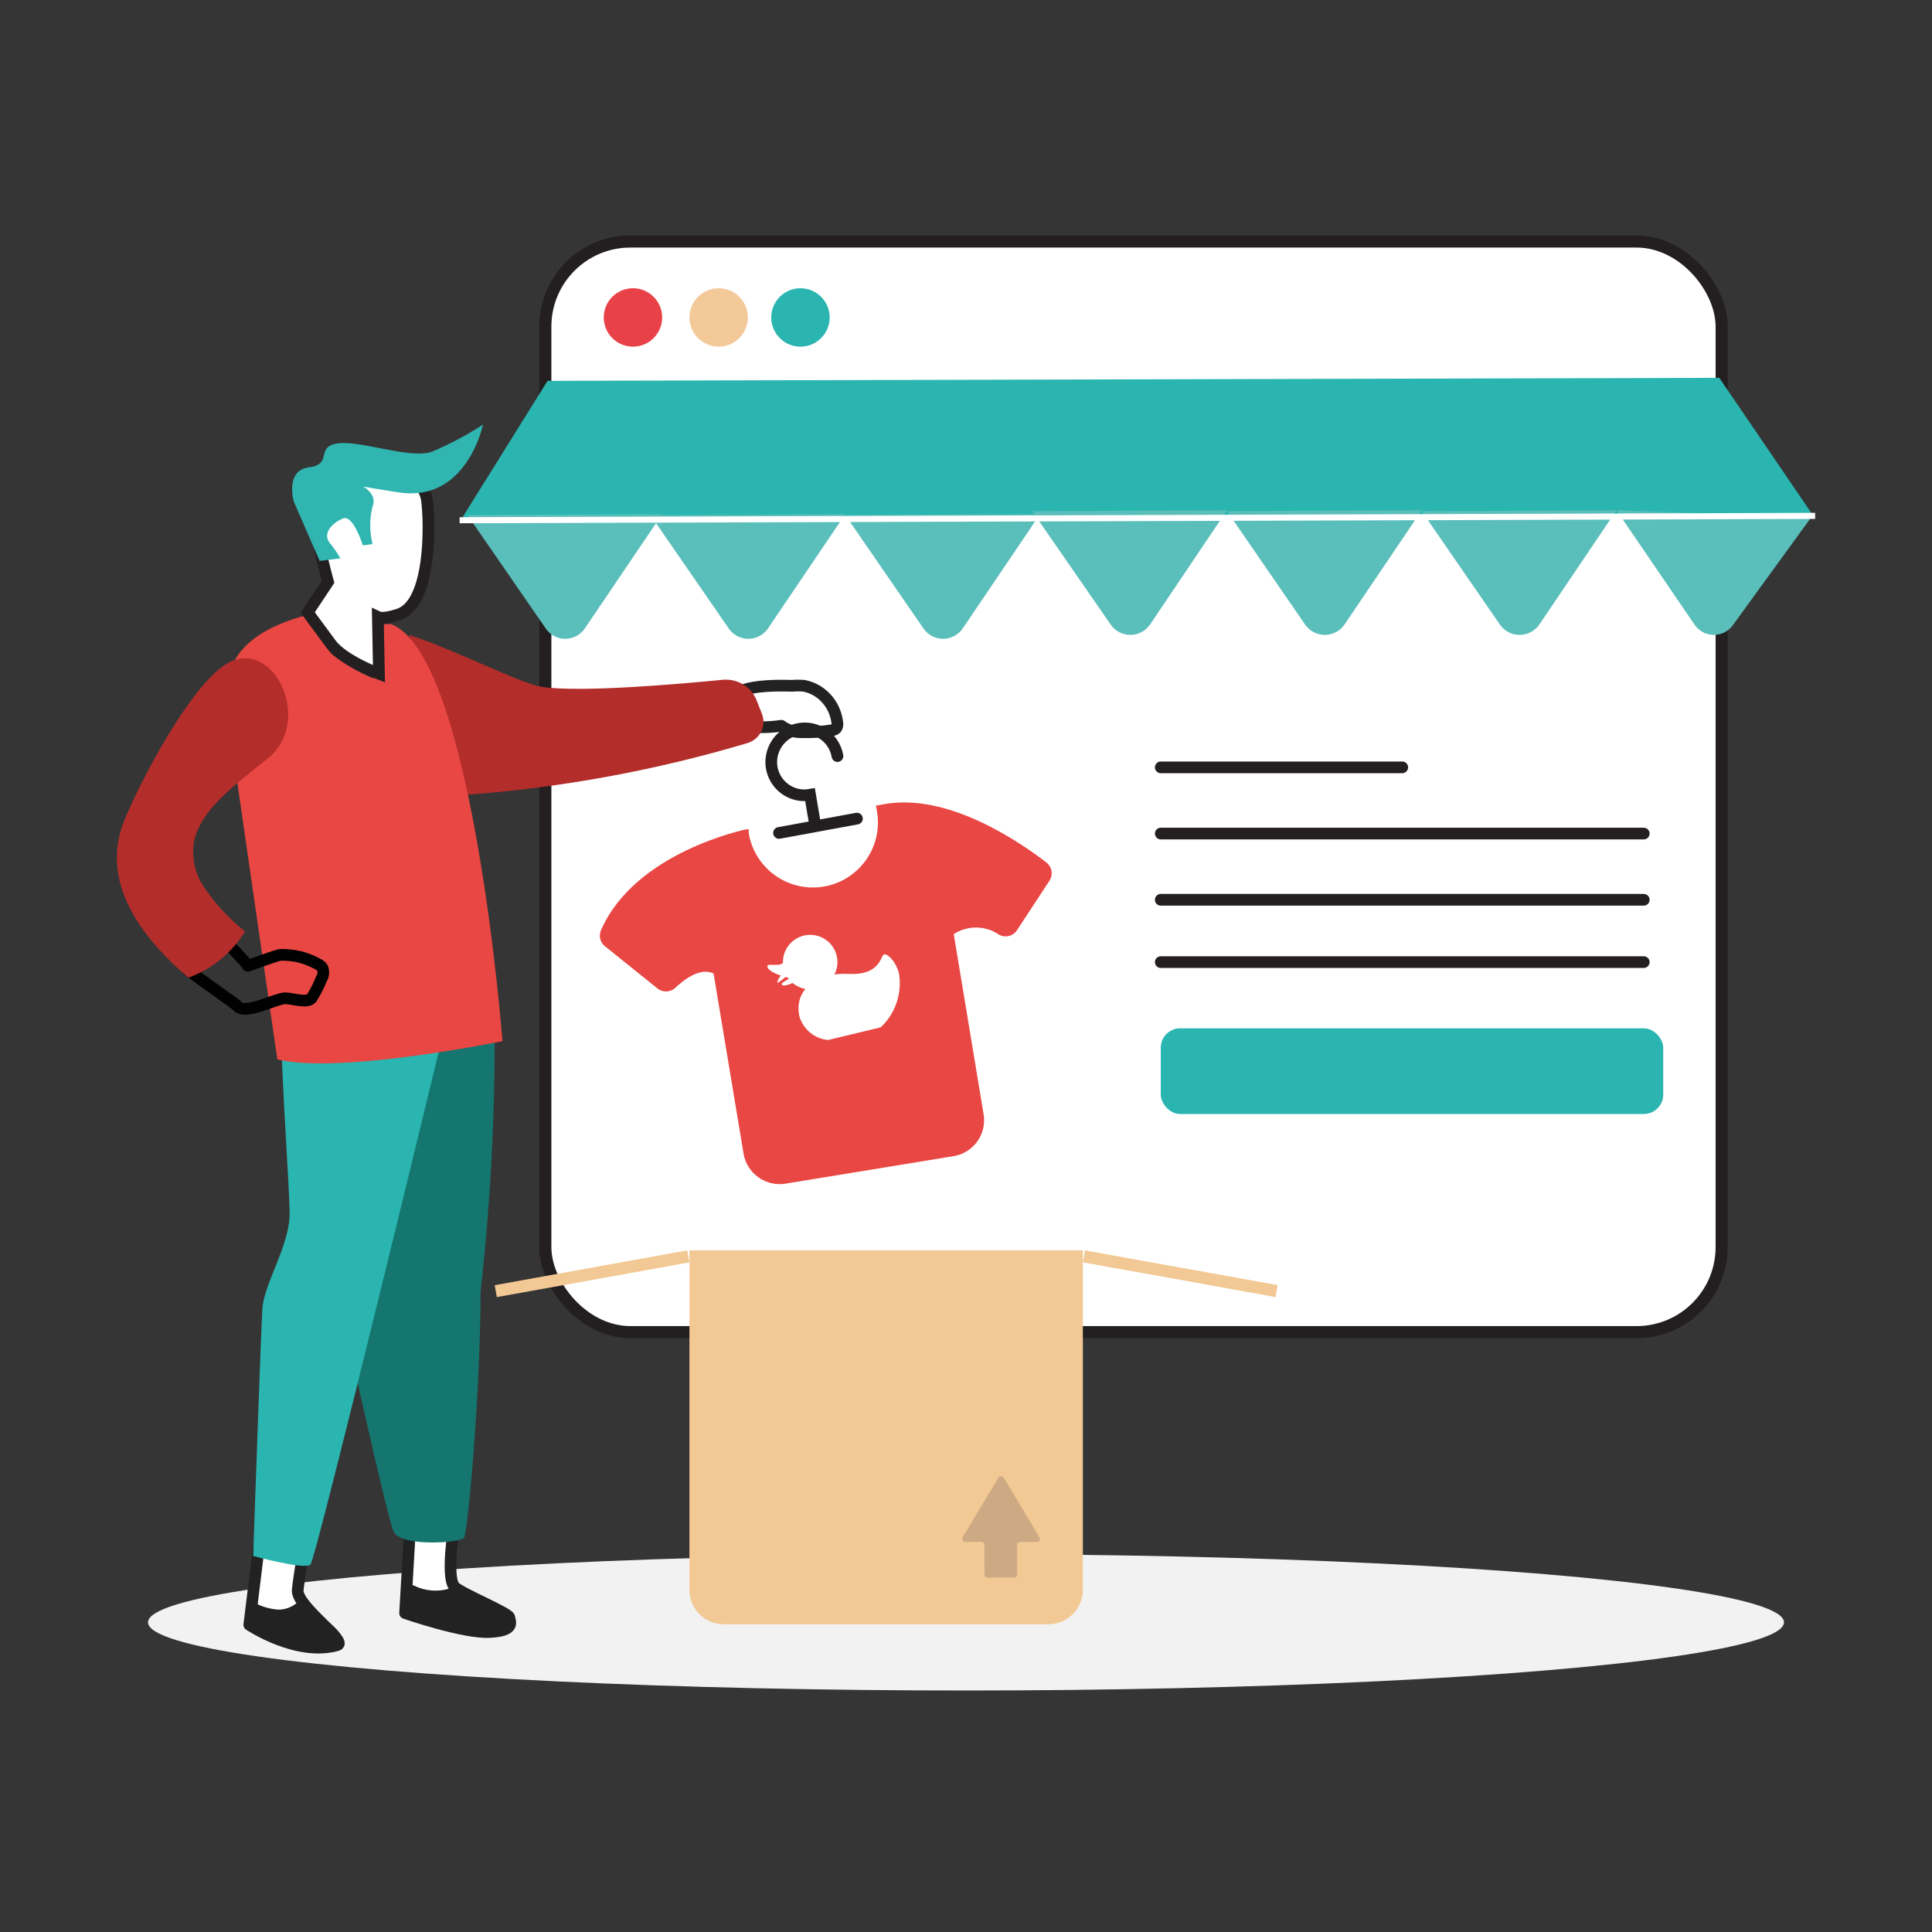 <?xml version="1.0" encoding="UTF-8"?>
<svg width="496px" height="496px" viewBox="0 0 496 496" version="1.1" xmlns="http://www.w3.org/2000/svg" xmlns:xlink="http://www.w3.org/1999/xlink">
    <rect x="0" y="0" width="496" height="496" fill="#333333" stroke="none"/>
    <title>Group 21</title>
    <g id="Page-1" stroke="none" stroke-width="1" fill="none" fill-rule="evenodd">
        <g id="Group-21">
            <rect id="Rectangle-Copy-6" fill-opacity="0.01" fill="#FFFFFF" x="0" y="0" width="496" height="496"></rect>
            <g id="step3-store-products" transform="translate(30, 62)">
                <ellipse id="Oval" fill="#F2F2F2" fill-rule="nonzero" cx="218" cy="354.5" rx="210" ry="17.5"></ellipse>
                <rect id="Rectangle" stroke="#231F20" stroke-width="3.113" fill="#FFFFFF" fill-rule="nonzero" transform="translate(261, 140) rotate(-180) translate(-261, -140) " x="110" y="0" width="302" height="280" rx="21.839"></rect>
                <circle id="Oval" fill="#E84248" fill-rule="nonzero" cx="132.5" cy="19.5" r="7.5"></circle>
                <circle id="Oval" fill="#F4C99A" fill-rule="nonzero" cx="154.5" cy="19.5" r="7.5"></circle>
                <circle id="Oval" fill="#2BB5B0" fill-rule="nonzero" cx="175.5" cy="19.5" r="7.5"></circle>
                <polygon id="Path" fill="#2BB5B0" fill-rule="nonzero" points="88 72 436 71.121 411.388 35 110.578 35.774"></polygon>
                <path d="M405.035,98.357 L385,69 L435,70.795 L415,98.321 C413.879,99.991 412.019,100.993 410.027,101 C408.034,101.007 406.167,100.018 405.035,98.357 L405.035,98.357 Z" id="Path" fill="#5ABEBB" fill-rule="nonzero"></path>
                <path d="M355.112,98.402 L335,69.245 L385,69 L365.168,98.367 C364.023,100.011 362.15,100.993 360.149,101 C358.147,101.007 356.268,100.038 355.112,98.402 L355.112,98.402 Z" id="Path" fill="#5ABEBB" fill-rule="nonzero"></path>
                <path d="M305.112,98.418 L285,69.21 L335,69 L315.168,98.348 C314.028,99.997 312.159,100.986 310.158,101 C308.156,101.014 306.274,100.05 305.112,98.418 L305.112,98.418 Z" id="Path" fill="#5ABEBB" fill-rule="nonzero"></path>
                <path d="M255.251,98.492 L235,69.245 L285,69 L265.168,98.457 C264.016,100.048 262.177,100.993 260.218,101 C258.259,101.007 256.414,100.075 255.251,98.492 L255.251,98.492 Z" id="Path" fill="#5ABEBB" fill-rule="nonzero"></path>
                <path d="M207.112,99.394 L187,70.21 L237,70 L217.168,99.324 C216.038,100.986 214.166,101.986 212.158,102 C210.15,102.014 208.264,101.04 207.112,99.394 L207.112,99.394 Z" id="Path" fill="#5ABEBB" fill-rule="nonzero"></path>
                <path d="M157.112,99.378 L137,70.245 L187,70 L167.168,99.343 C166.033,101 164.156,101.993 162.149,102 C160.141,102.007 158.258,101.027 157.112,99.378 L157.112,99.378 Z" id="Path" fill="#5ABEBB" fill-rule="nonzero"></path>
                <path d="M110.133,99.393 L90,70.21 L140,70 L120.147,99.323 C119.026,100.984 117.16,101.986 115.158,102 C113.156,102.014 111.276,101.038 110.133,99.393 L110.133,99.393 Z" id="Path" fill="#5ABEBB" fill-rule="nonzero"></path>
                <line x1="436" y1="70.44" x2="88" y2="71.56" id="Path" stroke="#FFFFFF" stroke-width="1.557"></line>
                <path d="M161.622,150.903 L162.216,150.903 C162.199,151.24 162.199,151.578 162.216,151.916 C163.204,157.797 167.256,162.705 172.846,164.791 C178.437,166.877 184.717,165.825 189.32,162.03 C193.923,158.235 196.151,152.275 195.164,146.394 C195.093,145.875 194.988,145.362 194.849,144.856 L196.318,144.577 C213.072,141.082 232.134,154.397 238.779,159.535 C240.105,160.671 240.389,162.61 239.444,164.078 L231.05,176.869 C230.077,178.301 228.203,178.806 226.643,178.058 C223.135,175.57 218.463,175.473 214.856,177.813 L222.515,224.05 C222.93,226.498 222.351,229.01 220.907,231.03 C219.463,233.05 217.272,234.412 214.821,234.814 L171.695,241.874 C166.578,242.715 161.744,239.261 160.887,234.15 L153.193,187.913 C149.695,186.305 145.638,189.451 143.189,191.757 C141.905,192.798 140.067,192.798 138.782,191.757 L125.212,180.853 C124.07,179.868 123.689,178.262 124.267,176.869 C133.011,156.669 161.622,150.903 161.622,150.903 Z" id="Path" fill="#E94743" fill-rule="nonzero"></path>
                <polyline id="Path" stroke="#231F20" stroke-width="3" stroke-linecap="round" points="190 148.16 180 150 170 151.84"></polyline>
                <path d="M185,132.111 C184.607,129.837 183.321,127.817 181.433,126.51 C179.544,125.202 177.212,124.716 174.964,125.161 C170.523,126.039 167.511,130.227 168.066,134.752 C168.378,137.062 169.609,139.144 171.476,140.52 C173.343,141.897 175.685,142.449 177.964,142.05 L179.137,149" id="Path" stroke="#231F20" stroke-width="3" stroke-linecap="round"></path>
                <path d="M175.258,199.057 C176.325,202.375 179.223,204.716 182.615,205 L196.11,201.742 C199.831,198.279 201.601,193.123 200.817,188.029 C200.085,184.807 197.609,182.515 196.842,183.088 C196.075,183.661 195.726,188.459 187.881,188.029 C180.035,187.599 173.619,191.86 175.258,199.057 Z" id="Path" fill="#FFFFFF" fill-rule="nonzero"></path>
                <circle id="Oval" fill="#FFFFFF" fill-rule="nonzero" cx="178" cy="185" r="7"></circle>
                <path d="M173.713,184.311 C173.884,185.016 174.591,185.451 175.298,185.285 C176.004,185.119 176.444,184.415 176.283,183.708 C176.123,183 175.422,182.555 174.713,182.711 C174.004,182.888 173.562,183.595 173.713,184.311 L173.713,184.311 Z" id="Path" fill="#FFFFFF" fill-rule="nonzero"></path>
                <path d="M170.46,188.474 C170.98,187.834 171.3,187.314 172.14,187.794 L172.46,188.034 C171.589,188.94 170.608,189.732 169.54,190.394 C169.636,189.673 169.958,189 170.46,188.474 L170.46,188.474 Z" id="Path" fill="#FFFFFF" fill-rule="nonzero"></path>
                <path d="M167.469,185.7 C168.139,185.7 168.848,185.7 169.779,185.7 C170.358,185.646 170.891,185.396 171.27,185 C171.643,185.638 172.12,186.222 172.686,186.734 C173.17,187.234 173.841,187.068 174.624,187.901 C174.907,188.202 175.039,188.594 174.99,188.985 C174.941,189.376 174.714,189.732 174.363,189.969 C173.897,190.213 173.411,190.425 172.91,190.603 C172.462,190.803 171.084,191.236 170.748,190.836 C170.684,190.697 170.684,190.541 170.748,190.403 C171.344,189.969 172.164,189.535 172.798,189.069 C171.358,188.831 169.973,188.38 168.698,187.735 C166.947,186.868 166.574,185.834 167.469,185.7 Z" id="Path" fill="#FFFFFF" fill-rule="nonzero"></path>
                <path d="M186.239,200.881 C185.127,201.153 183.956,200.954 182.986,200.328 C182.017,199.701 181.33,198.699 181.08,197.546 C180.605,195.369 182.2,191.859 187.156,191.859 C190.788,191.859 192.756,189.085 194.929,190.314 C195.506,191.824 192.417,192.175 191.534,193.544 C192.145,193.544 193.605,194.07 192.96,194.632 C191.833,195.275 190.58,195.647 189.294,195.72 C190.233,196.322 190.799,197.387 190.788,198.529 C190.754,200.424 186.239,200.881 186.239,200.881 Z" id="Path" fill="#FFFFFF" fill-rule="nonzero"></path>
                <polygon id="Path" fill="#F2C994" fill-rule="nonzero" points="248 262.089 272.757 266.527 297.479 271 297.757 269.473 298 267.911 273.278 263.473 248.521 259 248.278 260.527"></polygon>
                <polygon id="Path" fill="#F2C994" fill-rule="nonzero" points="97.555 271 122.26 266.562 147 262.089 146.722 260.562 146.445 259 121.74 263.473 97 267.947 97.278 269.473"></polygon>
                <path d="M155.795,259 L239.17,259 C244.047,259 248,262.961 248,267.848 L248,355 L147,355 L147,267.848 C147,262.975 150.932,259.019 155.795,259 L155.795,259 Z" id="Path" fill="#F2C994" fill-rule="nonzero" transform="translate(197.5, 307) rotate(-180) translate(-197.5, -307) "></path>
                <path d="M217.069,332.77 L226.311,317.372 C226.461,317.141 226.724,317 227.007,317 C227.289,317 227.552,317.141 227.702,317.372 L236.873,332.701 C237.032,332.937 237.043,333.238 236.9,333.484 C236.758,333.73 236.486,333.879 236.195,333.872 L231.913,333.872 C231.479,333.872 231.128,334.211 231.128,334.63 L231.128,342.242 C231.128,342.661 230.776,343 230.343,343 L223.528,343 C223.094,343 222.743,342.661 222.743,342.242 L222.743,334.595 C222.743,334.177 222.391,333.837 221.958,333.837 L217.747,333.837 C217.488,333.825 217.251,333.69 217.116,333.476 C216.98,333.263 216.963,332.998 217.069,332.77 L217.069,332.77 Z" id="Path" fill="#CDAA84" fill-rule="nonzero"></path>
                <path d="M36.962,331 L34,355.127 C34,355.127 46.158,363.295 56.559,360.366 C59.59,359.538 45.986,350.37 46.433,346.165 C46.881,341.96 48.465,332.827 48.465,332.827 L36.962,331 Z" id="Path" stroke="#222222" stroke-width="3" fill="#FFFFFF" fill-rule="nonzero" stroke-linecap="round" stroke-linejoin="round"></path>
                <path d="M75.299,329.626 L74,352.124 C74,352.124 88.916,357.305 95.655,356.986 C102.393,356.666 100.919,354.36 100.744,353.224 C100.568,352.089 88.425,347.121 86.705,345.417 C84.985,343.714 85.898,335.517 85.898,335.517 L86.705,327 L75.299,329.626 Z" id="Path" stroke="#222222" stroke-width="3" fill="#FFFFFF" fill-rule="nonzero" stroke-linecap="round" stroke-linejoin="round"></path>
                <path d="M96.905,194.286 C97.36,219.478 96.18,244.673 93.373,269.715 C93.373,295.302 90.088,331.545 89.134,332.807 C88.181,334.069 73.452,335.19 71.156,331.405 C68.86,327.619 43.853,211.075 43.853,211.075 C42.356,205.275 41.761,199.283 42.086,193.304 C43.075,186.82 96.693,188.082 96.905,194.286 Z" id="Path" fill="#14766F" fill-rule="nonzero"></path>
                <path d="M47.736,195 L85,198.265 C85,198.265 51.19,338.272 49.689,339.676 C48.189,341.08 35,337.464 35,337.464 C35,337.464 37.024,278.414 37.373,273.85 C37.861,267.426 44.351,257.666 44.351,249.662 C44.351,242.991 42.432,218.346 42.083,200.512 L47.736,195 Z" id="Path" fill="#2BB5B0" fill-rule="nonzero"></path>
                <path d="M52.846,353.302 C51.369,352.252 48.099,351.506 46.974,349 C46.411,349.339 45.919,349.813 45.251,350.185 C44.106,350.884 42.775,351.249 41.419,351.236 C39.023,351.059 36.707,350.327 34.668,349.102 L34,355.165 C34,355.165 46.095,363.26 56.713,360.381 C59.702,359.67 57.1,356.282 52.846,353.302 Z" id="Path" fill="#222222" fill-rule="nonzero"></path>
                <path d="M100.725,353.196 C100.725,352.069 88.382,347.322 86.659,345.683 L86.413,345.376 L85.323,345.854 C82.267,346.753 78.969,346.446 76.145,345 L74.457,345 L74,352.308 C74,352.308 88.945,357.294 95.697,356.986 C102.448,356.679 100.901,354.289 100.725,353.196 Z" id="Path" fill="#222222" fill-rule="nonzero"></path>
                <path d="M162.212,124.544 C161.143,124.006 159.868,121.494 159.11,120.561 C153.39,113.17 171.551,114.031 173.308,114.067 C174.341,113.978 175.378,113.978 176.41,114.067 C180.93,114.937 184.387,118.755 184.957,123.503 C185.066,124.012 184.966,124.546 184.681,124.974 C184.38,125.269 183.99,125.447 183.578,125.477 C180.979,125.895 178.349,126.063 175.721,125.979 C173.883,126.018 172.083,125.439 170.586,124.328 C167.812,124.733 165.002,124.805 162.212,124.544 Z" id="Path" stroke="#222222" stroke-width="3" stroke-linecap="round" stroke-linejoin="round"></path>
                <path d="M75.632,111.811 C77.879,112.677 78.861,112.157 78.861,112.157 L78.51,110.148 L75,101 C86.058,104.465 103.539,113.474 109.156,114.34 C119.02,115.83 144.084,113.647 155.739,112.504 C159.544,112.226 163.067,114.497 164.339,118.048 L165.568,121.166 C166.175,122.624 166.141,124.264 165.476,125.696 C164.81,127.129 163.572,128.224 162.057,128.72 C139.034,135.593 115.334,140.019 91.358,141.922 C89.324,142.026 87.285,142.026 85.25,141.922 C83.723,131.436 80.474,121.265 75.632,111.811 L75.632,111.811 Z" id="Path" fill="#B32D2B" fill-rule="nonzero"></path>
                <path d="M28.587,122.719 C25.74,107.582 33.4,100.205 48.333,96.01 C49.422,95.696 52.409,102.688 55.15,105.904 C58.375,108.427 61.919,110.519 65.691,112.127 C66.534,112.127 64.637,98.877 65.445,98.807 C67.03,98.409 68.659,98.21 70.294,98.213 C91.375,105.694 99,205.294 99,205.294 C99,205.294 57.223,213.894 41.201,209.978 L28.587,122.719 Z" id="Path" fill="#E94743" fill-rule="nonzero"></path>
                <path d="M54.21,87.375 C54.21,87.375 49.909,71.684 50.713,68.03 C51.518,64.377 58.511,55.714 71.693,58.567 C75.653,59.245 78.79,62.27 79.596,66.186 C80.435,72.623 80.749,92.977 72.358,95.726 C69.28,96.735 67.742,96.735 67.008,96.387 L67.287,111 C67.287,111 58.021,107.521 54.944,103.311 L49,95.239 L54.21,87.375 Z" id="Path" stroke="#231F20" stroke-width="3" fill="#FFFFFF" fill-rule="nonzero"></path>
                <path d="M26.584,178 C31.052,183.254 32.248,183.946 33.62,185.951 C36.083,185.087 41.254,183.185 41.958,183.151 C45.25,183.042 48.51,183.819 51.386,185.398 C51.941,185.614 52.419,185.987 52.758,186.469 C53.152,187.397 53.06,188.455 52.512,189.304 C51.824,191.036 50.976,192.702 49.979,194.282 C48.888,195.63 44.878,194.282 43.189,194.282 C40.973,194.282 32.917,198.638 30.982,196.321 C30.454,195.665 21.553,189.615 18,186.78" id="Path" stroke="#010101" stroke-width="3" stroke-linecap="round" stroke-linejoin="round"></path>
                <path d="M18.362,189 C24.193,186.876 29.16,182.925 32.505,177.749 L32.894,177.12 C29.117,174.097 25.786,170.569 22.994,166.638 C20.36,163.219 19.18,158.919 19.706,154.653 C21.085,145.988 30.666,139.245 38.798,132.676 C51.031,122.648 39.434,100.111 27.201,109.056 C18.044,115.73 6.2,138.196 1.957,148.504 C-3.947,162.934 4.079,176.771 18.362,189 Z" id="Path" fill="#B32D2B" fill-rule="nonzero"></path>
                <line x1="268" y1="135" x2="330" y2="135" id="Path" stroke="#231F20" stroke-width="3" stroke-linecap="round"></line>
                <line x1="268" y1="152" x2="392" y2="152" id="Path" stroke="#231F20" stroke-width="3" stroke-linecap="round"></line>
                <line x1="268" y1="169" x2="392" y2="169" id="Path" stroke="#231F20" stroke-width="3" stroke-linecap="round"></line>
                <line x1="268" y1="185" x2="392" y2="185" id="Path" stroke="#231F20" stroke-width="3" stroke-linecap="round"></line>
                <rect id="Rectangle" fill="#2BB5B0" fill-rule="nonzero" x="268" y="202" width="129" height="22" rx="4.99"></rect>
                <path d="M45.419,66.768 C45.419,66.768 43.11,58.736 49.336,57.974 C55.562,57.213 50.805,52.574 56.821,51.812 C62.837,51.05 75.428,56.001 80.989,53.924 C85.528,52.009 89.883,49.692 94,47 C94,47 89.873,67.114 72.385,64.413 C54.897,61.713 62.382,62.406 62.382,62.406 C62.382,62.406 67.139,64.552 65.635,68.048 C64.844,71.209 64.844,74.512 65.635,77.673 L63.151,78.019 C63.151,78.019 60.703,70.056 58.08,71.095 C55.457,72.134 52.728,74.799 54.582,77.292 C55.634,78.557 56.571,79.913 57.38,81.342 L52.064,82 L45.419,66.768 Z" id="Path" fill="#30B5B1" fill-rule="nonzero"></path>
            </g>
        </g>
    </g>
</svg>